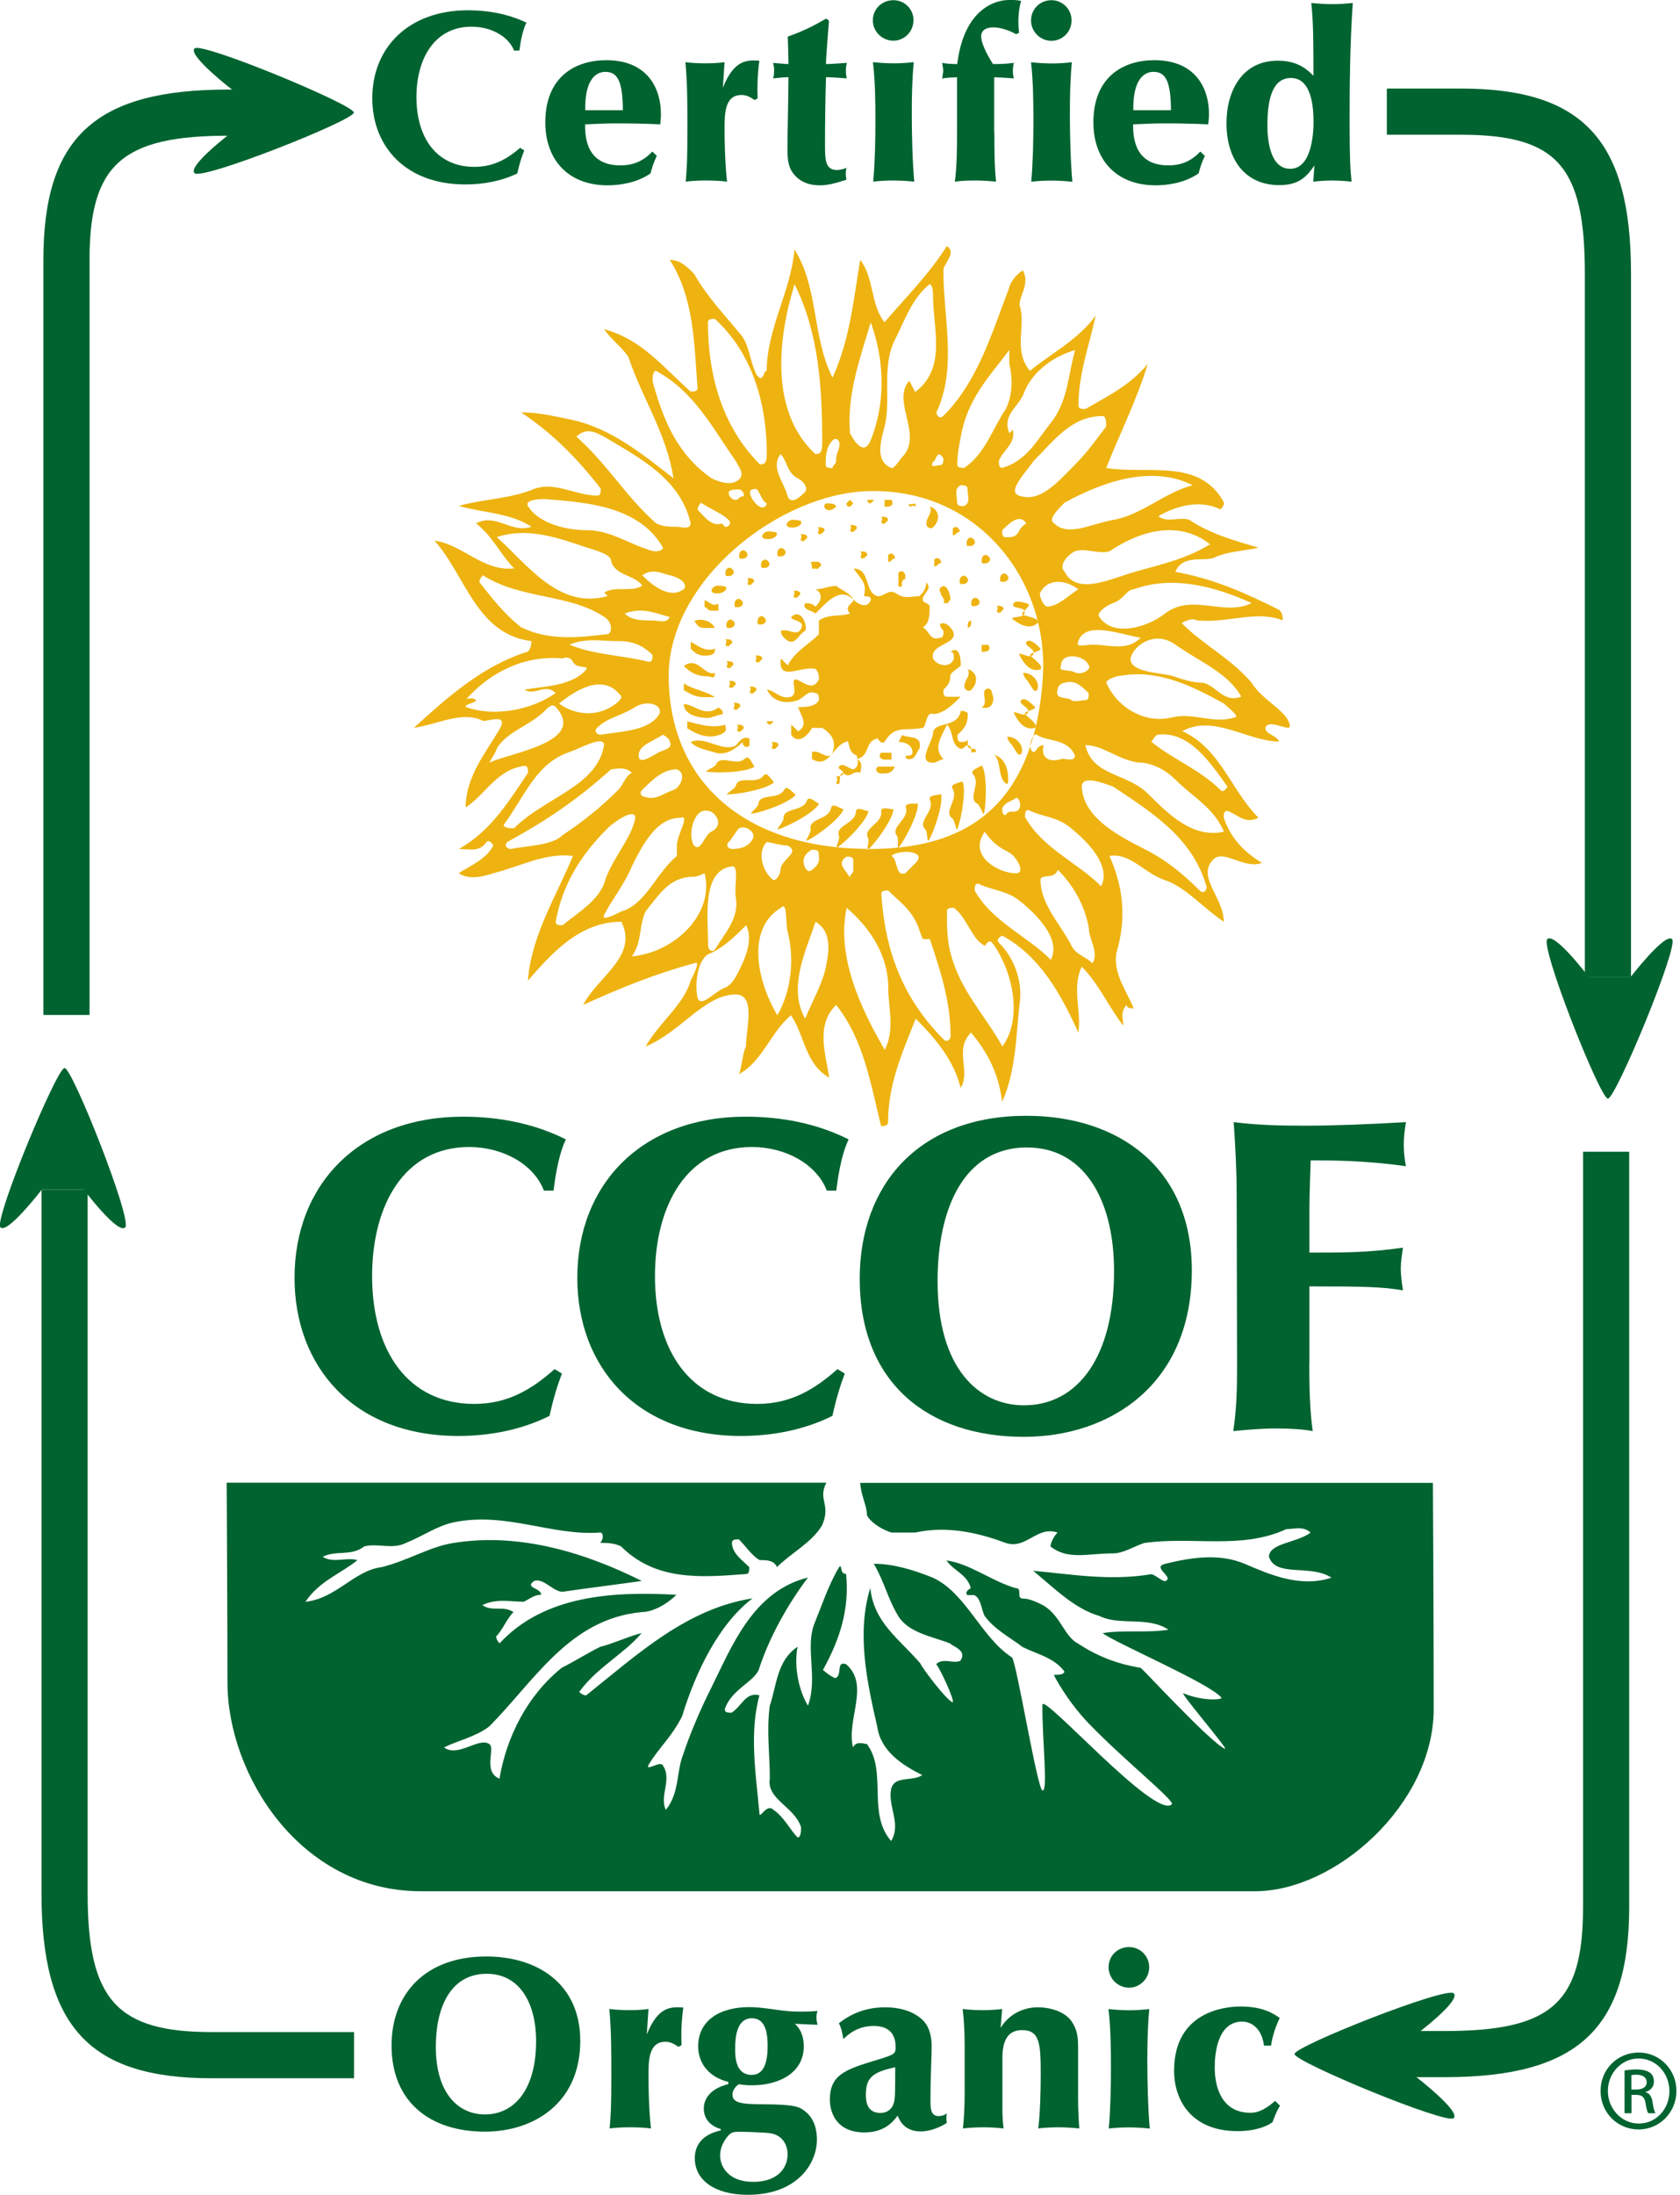 <?xml version="1.0" encoding="UTF-8"?> <svg xmlns="http://www.w3.org/2000/svg" width="85" height="111" viewBox="0 0 85 111" fill="none"><g id="Layer_2" clip-path="url(#clip0_1349_17449)"><path id="Vector" d="M70.168 4.479V6.814H73.907C78.776 6.814 80.186 8.388 80.186 13.827V49.426H82.521V13.827C82.521 7.099 80.106 4.479 73.907 4.479H70.168Z" fill="#006330"></path><path id="Vector_2" d="M81.35 55.56C80.955 55.56 77.911 47.871 78.286 47.496C78.656 47.127 80.39 49.421 80.39 49.421H82.495C82.495 49.421 84.245 47.147 84.6 47.496C84.95 47.846 81.75 55.56 81.355 55.56H81.35Z" fill="#006330"></path><path id="Vector_3" d="M80.095 58.249V96.438C80.095 101.307 78.521 102.717 73.077 102.717H69.947V105.051H73.077C79.805 105.051 82.43 102.637 82.43 96.438V58.249H80.095Z" fill="#006330"></path><path id="Vector_4" d="M65.494 103.881C65.494 103.486 73.183 100.442 73.553 100.812C73.928 101.187 71.623 102.911 71.623 102.911V105.016C71.623 105.016 73.903 106.771 73.553 107.121C73.203 107.471 65.494 104.276 65.494 103.881Z" fill="#006330"></path><path id="Vector_5" d="M2.1 60.149V95.752C2.1 102.481 4.514 105.106 10.713 105.106H17.912V102.771H10.713C5.904 102.771 4.434 101.132 4.434 95.757V60.154H2.1V60.149Z" fill="#006330"></path><path id="Vector_6" d="M3.27 54.015C3.665 54.015 6.71 61.704 6.335 62.074C5.96 62.449 4.23 60.149 4.23 60.149H2.125C2.125 60.149 0.376 62.429 0.021 62.074C-0.329 61.724 2.87 54.015 3.265 54.015H3.27Z" fill="#006330"></path><path id="Vector_7" d="M11.544 4.529C4.815 4.529 2.195 6.944 2.195 13.148V51.331H4.53V13.143C4.53 8.329 6.17 6.864 11.544 6.864H14.673V4.529H11.544Z" fill="#006330"></path><path id="Vector_8" d="M17.902 5.694C17.902 6.089 10.213 9.133 9.843 8.758C9.473 8.388 11.768 6.659 11.768 6.659V4.554C11.768 4.554 9.488 2.799 9.843 2.45C10.193 2.1 17.902 5.299 17.902 5.689V5.694Z" fill="#006330"></path><path id="Vector_9" d="M28.814 21.206C30.884 21.621 32.493 22.961 34.073 24.186C33.723 21.906 32.493 20.157 31.794 18.052C31.444 17.527 30.919 17.172 30.564 16.647C32.493 17.172 33.543 18.572 34.943 19.802C35.118 19.802 35.293 19.802 35.293 19.627C35.118 17.347 35.118 15.072 33.888 13.143C34.413 13.143 34.763 13.493 35.113 13.843C35.813 15.067 36.688 15.947 37.393 16.822C37.917 17.352 37.917 18.227 38.267 18.927C38.617 19.452 38.617 18.752 38.792 18.752C38.792 16.652 40.017 14.723 40.197 12.618C41.422 14.547 41.072 16.997 42.122 19.102C42.997 17.172 43.172 15.247 43.522 13.143C44.221 14.018 44.046 15.422 44.751 16.297C45.801 15.072 47.031 13.843 47.906 12.443C48.431 12.793 47.731 13.318 47.731 13.673C47.731 16.127 48.431 18.577 47.381 20.856C47.381 21.031 47.556 21.206 47.731 21.031C49.485 19.282 50.185 16.827 51.06 14.553C51.06 14.377 51.41 13.853 51.76 13.678C52.11 14.377 51.585 14.902 51.585 15.427C51.935 16.477 51.235 17.707 52.11 18.757C53.165 17.882 54.565 17.177 55.439 15.957C55.089 17.532 54.565 18.932 54.565 20.511C54.565 20.686 54.739 20.686 54.914 20.686C56.144 19.986 57.194 19.462 58.069 18.407C57.544 20.157 56.669 21.911 55.969 23.666C58.069 24.016 60.698 23.141 61.928 25.416C61.928 25.59 61.753 25.765 61.753 25.765C60.703 25.241 59.474 25.59 58.599 26.115C59.124 26.465 59.649 26.115 60.173 26.29C61.223 26.995 62.453 27.345 63.678 27.695C62.978 27.87 62.098 27.87 61.398 28.22C60.873 28.395 59.819 28.045 59.469 28.92C61.398 29.27 62.973 29.97 64.723 30.845C64.898 31.02 64.898 31.195 64.898 31.369C63.493 30.845 62.093 31.544 60.518 31.369C60.343 31.195 59.644 31.544 59.819 31.544C60.868 32.599 62.273 33.299 63.323 34.524C63.848 35.399 65.073 35.924 65.248 36.629C65.422 37.153 64.198 36.279 64.023 36.803C64.023 37.153 64.548 37.153 64.723 37.503C63.148 37.503 61.393 36.104 59.819 36.978C61.748 37.853 62.273 39.958 63.673 41.358C62.973 41.708 62.623 41.183 62.093 41.008C61.918 41.008 61.918 41.183 61.918 41.358C62.268 42.407 62.973 43.112 63.848 43.637C62.973 43.987 61.918 42.937 61.393 43.462C60.518 44.337 61.918 45.392 61.918 46.617C60.868 45.917 59.993 44.862 58.939 44.512C57.889 44.162 57.189 43.112 56.134 43.287C56.834 44.862 57.009 46.442 56.484 48.191C56.309 49.246 57.009 50.121 57.359 50.996C57.184 50.996 57.009 50.996 57.009 50.821C56.659 51.171 56.834 51.521 56.834 51.871C56.134 50.996 55.609 49.771 54.734 48.891C54.209 49.941 54.734 51.171 54.559 52.221C53.685 50.296 52.635 48.366 50.705 47.317C50.705 47.317 50.355 47.492 50.53 47.666C51.405 48.541 51.755 49.771 51.58 50.821C51.405 52.396 51.405 54.15 50.705 55.725C50.53 54.325 50.005 53.27 49.13 52.221C48.256 53.096 49.13 54.15 48.606 55.025C48.256 53.626 47.381 52.571 46.331 51.521C45.631 53.276 44.931 54.85 44.931 56.78C44.931 56.955 44.581 56.955 44.581 56.955C44.056 54.85 43.706 52.576 42.302 50.821C41.252 51.871 41.777 53.276 41.952 54.5C40.727 53.8 40.727 52.396 40.022 51.346C38.972 52.221 38.622 53.626 37.393 54.325C37.568 53.8 37.568 53.276 37.742 52.926C37.742 52.051 38.267 50.296 37.218 50.296C35.643 50.296 34.413 52.221 32.663 52.926C33.363 51.701 34.593 50.821 34.943 49.596C35.118 49.246 35.468 48.541 35.118 48.716C33.188 49.241 31.439 49.941 29.509 50.821C30.209 49.416 32.313 48.366 31.439 46.617C29.334 46.617 27.934 48.191 26.709 49.596C26.884 47.317 28.114 45.392 28.989 43.287C27.589 43.112 26.36 43.812 24.96 44.162C24.435 44.337 23.735 44.512 23.21 44.162C23.735 43.812 24.61 43.462 24.96 42.762C24.96 42.762 24.785 42.413 24.61 42.587C24.26 43.112 23.735 42.937 23.21 42.937C24.785 42.062 25.66 40.658 26.715 39.083C26.715 38.908 26.715 38.733 26.54 38.733C25.14 38.908 24.615 40.133 23.56 40.838C23.56 39.258 24.61 38.033 25.315 36.809C25.665 36.109 24.79 36.459 24.44 36.459C23.39 35.929 22.16 36.633 20.936 36.809C22.685 35.229 24.44 33.654 26.715 32.954C26.89 32.779 26.89 32.424 26.89 32.424C24.085 32.074 23.56 29.095 21.985 27.345C23.385 27.52 24.44 28.92 26.015 28.745C25.315 28.045 24.965 27.165 24.085 26.465C25.135 25.94 25.835 26.99 26.89 26.64C25.84 25.94 24.435 25.94 23.21 25.585C24.435 25.236 25.84 25.236 27.064 24.711C28.119 24.361 29.164 25.066 30.219 25.066C30.394 25.066 30.394 24.891 30.394 24.711C29.169 23.136 27.939 21.906 26.365 20.856C27.239 20.856 27.939 21.031 28.819 21.206H28.814ZM37.223 24.361C37.788 24.076 37.398 23.661 37.223 23.311C35.998 21.561 35.118 19.806 33.193 18.757C33.018 18.757 33.018 19.107 33.018 19.282C33.543 21.206 34.243 22.961 35.998 24.186C36.348 24.361 36.873 24.536 37.223 24.361ZM38.797 22.961C38.797 20.481 38.097 17.882 36.168 16.127C35.993 16.127 35.818 16.127 35.818 16.302C35.818 18.927 36.518 21.556 38.447 23.486C38.622 23.486 38.797 23.486 38.797 22.961ZM41.602 22.436C41.602 19.612 41.427 16.827 40.202 14.377C39.327 17.182 38.972 20.861 41.252 22.961C41.427 22.961 41.602 22.961 41.602 22.436ZM44.056 22.261C44.816 20.356 44.756 18.232 44.056 16.302C43.532 18.057 42.832 19.982 43.007 21.906C43.181 22.256 43.706 23.131 44.056 22.256V22.261ZM45.631 23.136C46.741 22.026 45.106 20.331 45.981 19.282C45.981 19.107 46.331 19.982 46.331 19.806C47.906 18.582 47.206 16.652 47.206 14.902C47.206 14.902 47.206 14.377 47.031 14.377C46.156 15.077 45.806 16.132 45.281 17.182C44.581 18.587 45.106 20.162 44.756 21.566C44.581 22.266 44.231 23.316 45.106 23.671C45.281 23.671 45.456 23.321 45.631 23.146V23.136ZM48.611 22.086C48.511 22.631 48.436 22.961 48.436 23.486C48.436 23.661 48.611 23.661 48.785 23.661C49.835 22.961 50.19 21.731 50.89 20.681C51.24 19.982 51.24 19.107 51.065 18.402C51.065 18.227 51.065 17.527 51.065 17.702C50.015 19.102 48.961 20.151 48.611 22.081V22.086ZM53.165 21.386C54.045 20.282 54.04 18.932 54.395 17.707C53.165 18.057 52.115 18.932 51.765 19.982C51.415 20.681 50.715 21.031 51.065 21.911L51.24 21.736C51.415 22.436 50.715 22.786 50.54 23.311C50.54 23.486 50.54 23.661 50.715 23.661C51.94 23.311 52.47 22.256 53.17 21.381L53.165 21.386ZM54.395 23.491C55.014 22.871 55.444 22.266 55.969 21.566C55.969 21.391 55.969 21.041 55.794 21.041C54.215 21.041 53.34 22.266 52.29 23.321C51.94 23.846 50.885 24.896 51.59 25.076C52.64 25.425 53.515 24.376 54.395 23.496V23.491ZM56.319 26.295C57.744 26.055 58.949 24.891 60.348 24.541C58.249 23.491 55.794 24.366 53.865 25.421C53.515 25.77 52.99 26.295 53.34 26.47C54.04 27.17 55.264 26.47 56.319 26.295ZM56.844 29.1C58.264 28.625 59.824 28.4 61.223 27.525C59.649 26.295 57.719 26.82 56.144 27.875C55.619 28.05 54.914 27.7 54.395 27.875C54.045 28.05 53.52 28.58 53.87 28.925C54.395 29.975 55.799 29.45 56.849 29.1H56.844ZM56.319 30.5C55.949 30.625 55.444 31.024 55.619 31.2C56.319 32.249 58.069 31.724 58.949 31.024C60.348 29.975 61.928 31.2 63.328 30.5C61.398 29.625 59.299 29.1 57.369 29.8C57.019 29.8 56.844 30.325 56.319 30.5ZM59.474 32.604C58.444 31.869 57.369 32.604 57.194 33.304C57.194 34.004 58.594 34.004 59.299 34.179C59.824 34.359 60.348 34.529 60.873 34.529C61.573 34.704 61.923 35.579 62.803 35.229C62.103 34.004 60.703 33.479 59.474 32.604ZM59.299 36.284C60.373 36.014 61.403 36.633 62.453 36.284C62.803 36.284 62.103 35.759 61.928 35.584C60.348 34.709 58.599 33.829 56.674 34.179C56.499 34.179 55.974 34.359 55.974 34.529C56.499 35.754 57.904 36.633 59.304 36.279L59.299 36.284ZM58.599 37.158C58.424 37.178 58.424 37.333 58.249 37.508C59.299 38.383 60.703 38.908 61.753 39.958C61.928 40.133 62.103 39.783 62.103 39.783C61.228 38.558 60.173 36.978 58.599 37.153V37.158ZM58.074 40.133C59.129 41.188 60.353 42.413 61.928 42.062C61.403 40.838 60.348 40.308 59.474 39.433C58.949 38.908 58.249 38.558 57.544 38.558C56.494 38.383 55.794 37.683 54.914 37.683C55.264 39.263 57.019 39.083 58.069 40.133H58.074ZM57.899 42.937C58.949 43.462 59.824 44.162 60.703 45.042C60.878 45.217 61.053 45.042 61.053 44.862C60.353 42.413 58.424 41.183 56.324 39.783C55.799 39.608 54.569 39.083 54.749 39.958C54.924 41.358 56.499 42.237 57.904 42.937H57.899ZM54.22 47.842C54.44 48.286 54.919 48.366 55.269 48.716C55.619 48.191 55.094 47.492 55.094 46.967C54.919 45.917 54.395 44.862 53.52 43.987C53.345 44.512 52.645 44.162 52.645 44.512C52.645 45.742 53.695 46.792 54.22 47.842ZM51.595 45.562C50.91 45.017 50.195 45.037 49.49 44.687C49.315 44.687 49.315 44.862 49.315 45.037C50.19 46.612 51.94 47.312 53.17 48.541C53.695 47.492 52.47 46.262 51.595 45.562ZM54.14 41.843C53.455 41.293 52.74 41.318 52.035 40.968C51.86 40.968 51.86 41.143 51.86 41.318C52.735 42.897 54.484 43.597 55.714 44.822C56.239 43.772 55.014 42.542 54.135 41.843H54.14ZM48.091 48.186C48.566 50.086 49.84 51.341 50.715 52.921C51.765 51.516 51.24 49.066 50.19 47.661C50.015 47.487 49.835 47.837 49.835 47.837C49.136 47.487 48.961 46.437 48.261 45.912C48.086 45.912 47.911 45.912 47.911 46.087C47.911 46.787 47.911 47.487 48.086 48.186H48.091ZM46.341 46.612C45.991 45.912 45.466 45.562 44.941 45.037C44.766 45.037 44.591 45.037 44.591 45.212C44.766 48.011 45.641 50.466 47.746 52.571C47.921 52.746 48.096 52.571 48.096 52.396C48.096 50.646 47.571 49.066 47.046 47.492H46.696C46.521 47.142 46.521 46.967 46.346 46.617L46.341 46.612ZM44.941 49.941C44.941 48.366 44.066 46.962 42.837 45.912C42.312 48.366 43.536 50.991 44.766 53.096C45.291 52.046 44.941 50.991 44.941 49.941ZM41.787 48.891C41.922 48.206 42.137 47.142 41.262 46.617C40.737 48.191 39.862 49.946 40.737 51.521C41.087 50.646 41.612 49.771 41.787 48.891ZM39.857 47.142C39.722 46.602 39.857 45.562 39.507 45.912C37.758 46.962 38.282 49.591 39.332 51.346C40.032 50.121 40.207 48.541 39.857 47.142ZM37.403 49.066C37.752 48.366 38.102 47.492 37.752 46.792C37.228 47.317 36.703 47.842 35.998 48.191C35.298 48.366 35.123 49.771 35.298 50.471C35.473 50.996 36.173 50.121 36.698 49.946C37.048 49.771 37.223 49.421 37.398 49.071L37.403 49.066ZM37.228 45.387C37.138 44.842 37.403 43.812 37.053 43.812C35.473 43.987 35.828 46.442 35.828 47.842C35.828 48.017 36.003 48.191 36.178 48.017C36.703 47.142 37.403 46.442 37.228 45.392V45.387ZM35.123 44.337C33.883 44.337 33.373 45.212 32.668 46.087C32.319 46.787 32.493 47.661 31.969 48.366C34.073 48.191 36.173 46.262 35.648 44.162C35.648 44.162 35.298 44.337 35.123 44.337ZM34.248 42.762C34.248 42.208 34.948 41.183 34.423 41.358C33.198 41.358 32.498 42.762 31.969 43.812C31.619 44.687 30.919 45.562 30.569 46.267C30.394 46.617 31.094 46.267 31.444 46.092C32.668 45.742 33.193 44.167 34.248 43.287V42.762ZM30.744 41.888C29.404 43.227 28.464 44.692 28.114 46.617C28.114 46.792 28.289 46.792 28.464 46.792C29.339 46.092 30.214 45.567 30.564 44.692C30.914 43.462 31.964 42.413 32.144 41.363C32.144 40.838 31.089 41.538 30.744 41.888ZM31.269 39.958C31.549 39.683 31.619 39.258 31.969 39.083C31.619 38.733 31.094 38.908 30.919 38.908C29.164 40.483 27.589 41.533 25.66 42.587C25.485 42.762 25.66 42.937 25.835 42.937C26.709 42.762 27.939 42.762 28.464 42.237C29.514 41.538 30.389 40.838 31.269 39.958ZM28.814 38.033C27.104 38.603 26.535 40.308 25.485 41.713C25.485 41.888 25.835 41.888 26.01 41.888C27.584 40.308 30.214 39.783 30.564 37.683C30.564 37.158 29.339 37.858 28.814 38.033ZM27.589 35.929C26.794 36.718 25.665 36.978 25.135 37.853C25.135 38.028 24.61 38.728 24.785 38.553C26.01 38.028 29.689 37.503 28.114 35.749C27.939 35.574 27.764 35.749 27.584 35.924L27.589 35.929ZM28.989 33.474C28.814 33.124 28.464 33.299 28.464 33.299C26.535 33.124 24.785 33.999 23.555 35.399C23.38 35.399 23.905 35.224 24.08 35.399C24.08 35.574 23.555 35.574 23.555 35.749C24.955 36.274 26.884 35.924 28.114 35.049C27.584 34.524 27.059 35.224 26.535 34.874C27.584 34.699 28.989 34.699 29.689 33.824C29.689 33.649 29.164 33.824 28.989 33.474ZM30.564 31.195C28.804 30.02 26.36 30.32 24.43 29.095C24.43 29.095 24.255 29.27 24.255 29.445C24.955 30.32 25.48 31.02 26.36 31.719C27.759 32.419 29.339 32.244 30.739 32.069C30.914 32.069 31.089 31.544 30.564 31.189V31.195ZM29.689 27.69C28.269 27.215 26.709 26.64 25.135 27.165C26.709 28.57 28.289 30.845 30.744 30.145L30.569 29.97C31.094 29.62 31.969 29.97 32.498 29.62C32.148 29.095 31.099 29.095 30.924 28.39C30.924 28.04 30.224 27.865 29.699 27.69H29.689ZM33.018 27.865C33.188 27.915 33.543 27.865 33.543 27.69C32.319 25.585 29.689 25.41 27.584 25.241C27.409 25.241 26.535 25.241 26.709 25.59C27.234 26.465 28.639 26.815 29.689 26.815C30.914 26.815 31.794 27.52 33.018 27.865ZM34.243 26.64C34.418 26.64 34.943 26.815 34.943 26.465C34.418 24.186 32.313 23.136 30.564 22.086C30.214 21.911 29.689 21.561 29.164 22.086C30.744 23.486 31.619 25.066 33.193 26.465C33.543 26.64 33.893 26.64 34.248 26.64H34.243ZM33.893 29.095C33.358 28.96 33.018 28.745 32.493 29.095C33.018 29.62 33.893 30.32 34.598 29.795C34.773 29.62 34.598 29.27 33.898 29.095H33.893ZM31.264 32.424C30.369 32.424 29.689 32.249 28.809 32.599C30.034 33.124 31.439 33.124 32.838 33.474C33.013 33.474 33.013 33.299 33.013 33.124C32.489 32.599 31.959 32.419 31.259 32.419L31.264 32.424ZM30.914 35.754C31.124 35.629 31.439 35.404 31.439 35.229C30.564 34.004 29.159 34.879 28.284 35.579C28.984 36.104 30.034 36.279 30.914 35.754ZM32.139 35.754C31.484 36.189 30.739 36.279 30.209 36.809C30.034 36.983 30.209 37.158 30.384 37.158C31.434 36.983 32.838 36.983 33.363 36.109C33.538 35.584 32.663 35.409 32.139 35.759V35.754ZM33.363 38.033C33.583 37.923 34.063 37.858 33.888 37.508C33.888 37.333 33.538 37.158 33.538 37.158C33.013 37.508 32.313 37.683 32.313 38.208C32.313 38.733 33.013 38.208 33.363 38.033ZM34.063 39.958C34.433 39.833 34.763 39.083 34.238 38.908C33.538 38.908 33.013 39.433 32.483 39.958C32.309 40.133 32.483 40.308 32.658 40.308C33.183 40.483 33.533 40.133 34.063 39.958ZM35.988 42.062C36.688 41.713 36.163 41.008 35.813 41.008C35.113 40.833 34.763 42.233 35.113 42.762C35.463 43.112 35.638 42.237 35.988 42.062ZM38.093 42.413C38.247 42.097 37.742 41.713 37.393 41.888C37.218 42.062 37.043 42.413 36.868 42.587C36.693 42.762 36.868 42.937 37.043 42.937C37.568 42.937 37.917 42.762 38.093 42.413ZM39.492 43.987C39.492 43.462 40.542 43.112 39.842 42.762C39.492 42.762 38.967 42.587 38.792 42.587C38.267 43.112 38.617 44.167 39.142 44.512C39.317 44.512 39.492 44.162 39.492 43.987ZM51.055 43.112C50.49 42.827 50.18 42.587 49.825 42.062C48.95 43.287 50.525 44.167 51.405 44.167C51.93 44.167 51.405 43.292 51.055 43.117V43.112ZM40.367 24.191C39.802 23.906 39.842 23.316 39.492 22.966C38.967 23.666 39.667 24.366 39.842 25.071C40.017 25.596 40.542 25.071 40.717 24.896C40.892 24.721 40.717 24.371 40.367 24.196V24.191ZM48.95 24.716C48.95 24.541 48.776 24.541 48.601 24.541C48.251 24.716 48.426 25.071 48.426 25.421C48.426 25.596 48.601 25.596 48.776 25.596C49.126 25.421 48.95 25.071 48.95 24.721V24.716ZM51.58 26.82C51.69 26.6 51.93 26.47 51.93 26.47C51.58 25.945 51.055 26.47 50.705 26.82C50.705 27 50.705 27.17 50.88 27.17C51.23 27.17 51.405 27.17 51.58 26.82ZM52.63 29.975C52.55 30.13 52.805 30.675 52.98 30.675C53.505 30.675 54.03 30.15 54.554 29.8C53.855 29.275 52.98 29.275 52.63 29.975ZM55.259 32.604C56.154 32.604 57.014 32.954 57.714 32.254C56.664 32.079 54.909 31.38 54.559 32.429C54.385 32.779 54.909 32.604 55.259 32.604ZM54.385 34.004C54.734 34.179 55.259 33.829 55.084 33.654C54.909 33.129 53.685 32.954 53.685 33.654C53.51 34.004 54.035 33.829 54.385 34.004ZM54.209 35.409C54.334 35.529 54.734 35.409 54.909 35.409C55.084 35.409 55.084 35.234 55.084 35.059C54.734 34.709 54.385 34.359 53.86 34.534C53.685 34.534 53.51 34.709 53.51 34.884C53.335 35.409 54.035 35.234 54.209 35.409ZM53.685 38.388C53.85 38.333 54.385 38.563 54.385 38.213C54.035 37.338 52.98 37.513 52.455 37.163C52.28 36.988 51.93 37.863 52.28 38.038C52.455 38.038 52.455 37.688 52.805 37.688C52.63 38.388 53.155 38.563 53.68 38.388H53.685ZM46.326 43.642C46.956 43.012 45.451 42.942 45.101 43.292C45.451 43.467 45.276 44.342 45.801 44.167C45.976 43.992 46.151 43.817 46.326 43.642ZM33.013 31.38C33.363 31.38 33.713 31.554 33.888 31.204C33.188 31.029 32.489 30.68 31.609 31.029C31.959 31.38 32.483 31.38 33.013 31.38ZM36.518 26.475L36.693 26.65C36.868 26.65 37.043 26.475 36.868 26.3C36.518 25.95 35.993 25.776 35.468 25.425C35.468 25.425 35.293 25.601 35.293 25.776C35.643 26.125 35.993 26.65 36.518 26.475ZM42.302 23.321C42.302 22.826 42.477 22.796 42.477 22.446C42.477 22.271 42.302 22.096 42.127 22.271C41.777 22.621 41.777 23.146 41.777 23.496C41.777 23.671 41.952 23.671 42.127 23.671C42.127 23.496 42.302 23.496 42.302 23.321ZM43.996 42.937C48.561 42.937 52.29 41.078 52.76 34.299C53.095 29.475 49.605 24.721 43.996 24.836C39.437 24.931 33.833 29.345 33.833 34.179C33.833 39.473 37.633 42.932 43.996 42.932V42.937ZM48.611 33.659C48.611 33.484 48.611 32.609 48.086 32.959C48.261 32.959 48.261 33.134 48.261 33.309C48.086 33.834 47.386 33.659 47.211 33.309C47.036 32.609 48.261 32.609 48.261 32.079C48.261 31.904 47.911 31.38 47.561 31.554C47.561 31.671 47.619 31.788 47.736 31.904C47.736 32.079 47.736 32.254 47.561 32.254C47.036 32.429 47.036 31.904 46.686 31.729C47.036 31.554 47.036 31.029 47.036 30.68C47.036 30.505 46.686 30.505 46.686 30.33C46.686 29.98 47.211 29.805 46.861 29.455C46.861 29.805 46.686 29.98 46.511 30.155C45.986 30.155 45.811 30.33 45.286 29.98C44.936 29.805 44.761 30.155 44.411 30.155C43.711 29.98 44.061 28.755 43.187 28.755C43.536 29.28 43.886 29.455 43.711 30.155C43.886 30.155 44.061 30.155 44.061 30.33C43.886 30.855 43.361 30.505 43.187 30.33C43.012 29.98 42.487 29.805 42.312 29.63C41.962 29.63 41.612 29.805 41.262 29.805C41.612 29.98 41.612 30.33 41.262 30.68C41.087 30.505 40.912 30.505 40.737 30.505C40.562 30.855 41.087 30.855 41.262 31.029C41.787 30.505 42.492 29.63 43.187 30.33C43.187 30.505 42.662 30.68 43.012 31.029C42.487 31.204 41.962 31.029 41.432 31.38V32.079C40.907 32.604 40.207 32.954 39.857 33.654C39.74 33.537 39.624 33.421 39.507 33.304C39.332 34.529 40.557 33.654 41.257 33.829C41.432 34.004 41.432 34.179 41.432 34.359C41.082 35.059 40.557 34.359 40.207 34.359C40.032 34.534 40.382 35.059 40.032 35.234C39.507 35.409 39.157 34.884 38.807 34.884C39.157 35.584 39.857 35.584 40.382 35.409C40.732 35.234 40.907 34.884 41.257 35.059C41.432 35.059 41.432 35.234 41.432 35.409C41.257 35.759 40.732 35.759 40.382 35.759C40.557 36.284 40.907 36.639 40.382 36.988C40.382 36.988 40.207 36.813 40.032 36.639V37.163C40.382 37.688 40.907 37.163 41.082 36.813H41.607C42.132 37.163 42.307 37.513 42.132 38.038C41.957 38.563 41.432 37.863 41.082 38.038V38.388C41.957 38.913 42.132 37.688 42.832 37.513C43.007 37.338 42.832 38.038 43.356 38.213C43.356 38.388 43.532 38.738 43.181 38.913C43.007 38.913 42.657 38.563 42.482 38.738C42.307 38.913 42.657 38.913 42.657 39.088C42.657 39.263 42.482 39.263 42.307 39.263C42.482 39.438 42.132 39.788 42.482 39.613C42.482 39.438 42.482 39.088 42.657 39.088C43.007 39.438 43.181 38.913 43.532 39.088C43.532 38.913 43.706 38.563 43.356 38.388C44.056 38.213 43.706 37.513 44.406 37.338C44.406 37.338 44.581 37.688 44.756 37.513C45.281 36.639 45.806 36.988 46.681 36.813C46.856 36.813 46.856 35.939 47.206 36.114C47.731 36.114 48.256 35.589 48.606 35.239H47.906C47.731 35.239 47.731 35.064 47.731 34.889C47.906 34.714 48.081 34.539 48.081 34.189C48.081 34.014 48.431 33.839 48.606 33.664L48.611 33.659ZM46.161 32.084C46.241 31.929 46.161 31.909 46.161 31.734C45.986 31.559 45.636 31.384 45.461 31.384C45.111 31.559 44.936 32.084 45.286 32.259C45.636 32.259 45.986 32.434 46.161 32.084ZM44.231 31.384C44.406 31.209 44.581 31.209 44.581 31.035C44.406 30.685 44.056 30.86 43.881 30.86C43.532 31.035 43.706 31.384 43.706 31.559C43.881 32.084 44.056 31.559 44.231 31.384ZM44.581 36.468C45.026 36.913 44.931 36.119 45.281 36.119C45.106 35.944 44.931 35.769 44.581 35.769C44.406 35.769 44.231 35.944 44.231 36.119C44.231 36.294 44.406 36.294 44.581 36.468ZM43.706 36.993C43.831 37.368 44.231 37.168 44.406 37.168C44.931 36.819 44.231 36.644 44.056 36.468C43.881 36.468 43.532 36.468 43.706 36.993ZM42.307 33.839C42.307 33.489 42.132 33.489 41.957 33.314C41.607 33.489 41.782 33.839 41.782 34.014C41.782 34.189 41.957 34.189 42.132 34.189C42.132 34.014 42.307 34.014 42.307 33.839ZM41.782 32.964C42.057 32.684 41.607 32.614 41.432 32.434C41.082 32.609 40.907 33.139 41.257 33.314C41.607 33.489 41.607 33.139 41.782 32.964ZM42.657 36.468C42.657 36.644 43.007 36.644 43.181 36.644C43.356 36.644 43.356 36.468 43.356 36.294C43.181 36.119 43.007 36.119 42.832 36.119C42.832 36.119 42.657 36.294 42.657 36.468ZM46.861 34.014C46.956 33.869 46.861 33.664 46.686 33.664C46.336 33.489 46.161 33.839 45.986 34.014C46.336 34.189 46.511 34.539 46.861 34.014ZM46.686 35.064C46.686 34.889 46.336 34.889 46.161 34.889C45.986 34.889 45.986 35.064 45.986 35.239C46.161 35.414 46.161 35.589 46.336 35.589C46.511 35.589 46.686 35.239 46.686 35.064ZM45.111 35.064C44.936 35.064 44.761 35.064 44.761 35.239C44.761 35.414 44.761 35.589 44.936 35.589H45.286C45.461 35.589 45.461 35.414 45.461 35.239C45.286 35.239 45.286 35.064 45.111 35.064ZM43.361 32.259C43.486 32.134 43.361 31.909 43.361 31.734C43.361 31.559 43.187 31.559 43.012 31.559C42.837 31.734 42.662 32.084 42.662 32.259C42.837 32.609 43.187 32.434 43.361 32.259ZM44.936 32.434C45.091 32.354 44.936 32.084 44.936 31.909C44.936 31.734 44.761 31.734 44.586 31.734C44.47 31.851 44.353 31.968 44.236 32.084C44.411 32.259 44.586 32.609 44.936 32.434ZM45.286 31.209C45.656 31.084 45.461 30.51 45.111 30.335C44.936 30.335 44.761 30.335 44.761 30.51C44.586 30.86 44.761 31.384 45.286 31.209ZM46.686 31.209C47.011 30.994 46.336 30.51 46.161 30.335C45.986 30.335 45.811 30.335 45.811 30.51C45.986 30.86 46.161 31.559 46.686 31.209ZM46.861 32.964C47.251 32.964 47.036 32.259 46.686 32.089C46.511 32.264 46.161 32.264 46.336 32.614C46.511 32.789 46.686 32.964 46.861 32.964ZM42.307 31.909C42.482 31.909 42.482 31.734 42.482 31.559C42.307 31.384 42.132 31.384 41.957 31.384C41.782 31.384 41.782 31.559 41.782 31.734C41.957 31.909 42.132 31.909 42.307 31.909ZM43.181 34.539C43.356 34.539 43.356 34.364 43.356 34.189C43.007 33.664 43.007 34.369 42.832 34.369C42.657 34.719 43.007 34.544 43.181 34.544V34.539ZM45.811 33.664C45.986 33.664 46.161 33.489 46.161 33.314C46.161 33.139 45.986 33.139 45.811 33.139C45.694 33.256 45.578 33.372 45.461 33.489C45.636 33.489 45.636 33.664 45.811 33.664ZM44.236 32.789C44.866 32.789 43.886 32.439 43.886 32.089C43.711 32.089 43.711 32.264 43.711 32.439C43.886 32.614 44.061 32.789 44.236 32.789ZM41.257 36.294C41.257 36.474 41.432 36.474 41.607 36.474C41.782 36.474 41.782 36.294 41.782 36.124C41.607 35.949 41.607 35.774 41.432 35.774C41.257 35.774 41.257 36.124 41.257 36.299V36.294ZM46.511 36.119C46.511 35.724 45.811 35.594 45.636 36.119C45.636 36.294 45.636 36.468 45.811 36.468C46.161 36.468 46.511 36.468 46.511 36.119ZM43.886 35.944C44.516 35.944 43.711 35.594 43.711 35.419C43.536 35.594 43.361 35.594 43.361 35.769C43.361 35.944 43.711 35.944 43.886 35.944ZM47.741 34.369C47.916 34.189 47.566 34.014 47.391 33.839C47.216 33.839 47.216 34.014 47.216 34.189C47.391 34.369 47.566 34.539 47.741 34.369ZM42.837 32.969C42.72 32.852 42.603 32.736 42.487 32.619C42.312 32.619 42.137 32.619 42.137 32.794C42.137 32.969 42.312 33.144 42.487 33.144C42.662 33.144 42.662 32.969 42.837 32.969ZM46.516 37.873C46.691 37.173 45.991 37.348 45.641 37.173L45.466 37.523C45.816 37.523 46.166 37.698 46.166 38.048C46.166 38.223 45.991 38.223 45.816 38.223C45.816 38.34 45.874 38.398 45.991 38.398C46.341 38.398 46.341 38.048 46.516 37.873ZM47.741 38.398C47.216 37.873 47.566 37.348 47.916 36.648C48.266 36.998 48.091 37.698 48.616 37.873C48.791 37.873 48.791 37.698 48.965 37.698C49.141 37.698 49.141 37.873 49.141 38.048C49.315 38.048 49.49 38.048 49.315 37.873C49.141 37.873 48.965 37.873 48.965 37.698V37.348C48.965 37.523 48.791 37.523 48.616 37.523C48.441 37.523 48.441 37.348 48.441 37.173C48.791 36.824 48.965 36.648 48.965 36.124C48.965 35.949 48.616 35.949 48.616 35.949C48.441 36.824 47.391 36.478 47.216 36.998C47.216 37.523 46.341 38.573 47.216 38.573C47.391 38.573 47.566 38.398 47.741 38.398ZM50.195 35.069C50.195 34.894 50.02 34.719 49.84 34.894C49.665 35.069 50.02 35.594 49.665 35.769C50.19 35.944 50.365 35.419 50.19 35.069H50.195ZM48.965 33.839C49.141 34.189 48.791 34.369 48.791 34.714C48.791 34.889 49.016 35.014 49.141 34.889C49.49 34.539 49.49 34.014 48.965 33.839ZM47.041 25.61C47.216 25.96 46.866 26.135 46.866 26.49C46.866 26.665 47.091 26.79 47.216 26.665C47.566 26.315 47.566 25.785 47.041 25.616V25.61ZM50.015 32.614H49.665V32.964C49.84 32.964 50.19 32.964 50.015 32.614ZM41.427 28.41H41.077V28.76C41.252 28.76 41.602 28.76 41.427 28.41ZM48.961 31.739C48.961 31.564 48.961 31.39 49.136 31.39C49.136 31.564 49.136 31.739 48.961 31.739ZM39.152 36.474H38.802C38.802 36.59 38.861 36.648 38.977 36.648L39.152 36.474ZM40.727 31.914C40.902 31.739 40.552 30.69 40.027 31.215C40.027 31.39 40.727 31.39 40.552 31.739C40.377 32.264 39.852 31.739 39.502 31.914C39.502 31.914 39.502 32.089 39.677 32.264C40.202 32.789 40.377 32.089 40.727 31.914ZM41.427 28.41C41.252 28.585 40.902 28.235 41.077 28.585C41.077 28.585 41.427 28.76 41.427 28.41ZM45.456 29.64C45.806 29.815 45.456 29.29 45.806 29.29C45.806 29.29 45.806 28.94 45.631 28.94C45.456 28.94 45.456 28.94 45.456 29.115V29.64ZM48.086 30.34C48.086 29.99 47.911 29.64 47.736 29.64C47.211 29.815 47.911 30.165 47.736 30.515C47.911 30.515 48.086 30.34 48.086 30.34ZM43.881 28.065C43.881 27.89 43.706 27.89 43.532 27.89C43.706 28.065 43.356 28.24 43.706 28.24L43.881 28.065ZM38.157 29.41C38.157 29.235 37.983 29.235 37.807 29.235C37.983 29.41 37.633 29.585 37.983 29.585L38.157 29.41ZM40.492 30.05C40.492 29.875 40.317 29.875 40.142 29.875C40.317 30.05 39.967 30.23 40.317 30.23L40.492 30.055V30.05ZM44.931 26.31C44.931 26.135 44.756 26.135 44.581 26.135C44.756 26.31 44.406 26.485 44.756 26.485L44.931 26.31ZM37.048 32.504C37.048 32.329 36.873 32.329 36.698 32.329C36.873 32.504 36.523 32.679 36.873 32.679L37.048 32.504ZM37.108 33.614C37.108 33.439 36.933 33.439 36.758 33.439C36.933 33.614 36.583 33.789 36.933 33.789L37.108 33.614ZM38.567 33.324C38.567 33.149 38.392 33.149 38.217 33.149C38.392 33.324 38.042 33.499 38.392 33.499L38.567 33.324ZM37.228 34.609C37.228 34.434 37.053 34.434 36.878 34.434C37.053 34.609 36.703 34.784 37.053 34.784L37.228 34.609ZM38.277 34.899C38.277 34.724 38.102 34.724 37.928 34.724C38.102 34.899 37.752 35.074 38.102 35.074L38.277 34.899ZM37.458 35.719C37.458 35.544 37.283 35.544 37.108 35.544C37.283 35.719 36.933 35.894 37.283 35.894L37.458 35.719ZM37.633 36.828C37.633 36.654 37.458 36.654 37.283 36.654C37.458 36.828 37.108 37.003 37.458 37.003L37.633 36.828ZM39.387 37.703C39.387 37.528 39.212 37.528 39.037 37.528C39.212 37.703 38.862 37.878 39.212 37.878L39.387 37.703ZM43.356 26.725C43.356 26.55 43.181 26.55 43.007 26.55C43.181 26.725 42.832 26.9 43.181 26.9L43.356 26.725ZM41.722 26.84C41.722 26.665 41.547 26.665 41.372 26.665C41.547 26.84 41.197 27.015 41.547 27.015L41.722 26.835V26.84ZM40.847 27.19C40.847 27.015 40.672 27.015 40.497 27.015C40.672 27.19 40.322 27.365 40.672 27.365L40.847 27.19ZM41.547 28.595C41.547 28.42 41.372 28.42 41.197 28.42C41.372 28.595 41.022 28.77 41.372 28.77L41.547 28.595ZM50.775 30.815C50.775 30.64 50.6 30.64 50.425 30.64C50.6 30.815 50.25 30.989 50.6 30.989L50.775 30.815ZM45.286 28.245C45.286 28.07 45.111 27.895 44.936 28.07V28.42C45.111 28.42 45.111 28.245 45.286 28.245ZM47.621 28.48C47.621 28.3 47.446 28.125 47.271 28.3V28.65C47.446 28.65 47.446 28.475 47.621 28.475V28.48ZM48.556 26.9C48.556 26.725 48.381 26.55 48.206 26.725V27.075C48.381 27.075 48.381 26.9 48.556 26.9ZM52.645 33.849C52.82 33.674 52.295 33.324 52.12 33.149C52.12 32.974 52.645 32.974 52.645 32.799C52.47 32.624 52.12 32.274 51.945 32.449C51.77 32.624 52.295 32.799 52.295 32.979C52.295 33.504 51.435 32.839 51.595 33.154C51.77 33.504 52.12 34.029 52.645 33.854V33.849ZM52.37 36.809C52.545 36.633 52.02 36.284 51.845 36.109C51.845 35.934 52.37 35.934 52.37 35.759C52.195 35.584 51.845 35.234 51.67 35.409C51.495 35.584 52.02 35.759 52.02 35.934C52.02 36.459 51.16 35.794 51.32 36.109C51.495 36.459 51.845 36.983 52.37 36.809ZM52.51 31.494C52.59 31.259 51.965 31.174 51.73 31.095C51.655 30.939 52.125 30.705 52.05 30.55C51.815 30.47 51.345 30.31 51.265 30.55C51.185 30.78 51.735 30.71 51.81 30.865C52.04 31.334 50.98 31.119 51.26 31.334C51.57 31.569 52.115 31.889 52.51 31.499V31.494ZM52.47 34.904C52.645 34.554 52.295 34.029 51.77 34.029C51.77 34.029 51.77 34.204 51.945 34.384C52.12 34.559 52.295 35.084 52.47 34.909V34.904ZM51.665 38.133C51.84 37.783 51.49 37.258 50.965 37.258C50.965 37.258 50.965 37.433 51.14 37.608C51.315 37.783 51.49 38.308 51.665 38.133ZM50.31 38.173C50.66 38.523 50.485 39.223 50.835 39.573C51.01 39.748 51.01 39.573 51.01 39.398C51.01 38.873 50.835 38.348 50.31 38.173ZM35.763 39.023C36.308 39.113 37.767 39.058 38.172 38.773C38.028 38.573 37.913 38.198 37.712 38.343C37.283 38.803 36.503 38.143 36.243 38.633C36.213 38.803 35.588 38.998 35.763 39.023ZM36.818 40.173C37.373 40.178 38.807 39.903 39.162 39.563C38.987 39.383 38.817 39.033 38.642 39.208C38.287 39.728 37.418 39.188 37.233 39.713C37.233 39.888 36.643 40.173 36.818 40.178V40.173ZM38.032 41.153C38.582 41.078 39.957 40.588 40.257 40.193C40.057 40.043 39.837 39.723 39.687 39.918C39.412 40.488 38.472 40.088 38.372 40.633C38.397 40.808 37.858 41.178 38.032 41.153ZM39.382 41.938C39.912 41.778 41.202 41.093 41.437 40.653C41.217 40.533 40.952 40.253 40.832 40.468C40.647 41.073 39.657 40.818 39.637 41.373C39.687 41.543 39.212 41.987 39.377 41.938H39.382ZM40.837 42.513C41.337 42.278 42.507 41.403 42.677 40.933C42.442 40.848 42.137 40.608 42.052 40.843C41.957 41.468 40.942 41.363 41.007 41.918C41.082 42.078 40.677 42.587 40.837 42.513ZM42.362 42.862C42.822 42.552 43.846 41.513 43.941 41.028C43.696 40.983 43.356 40.788 43.306 41.028C43.306 41.658 42.287 41.713 42.437 42.248C42.537 42.392 42.212 42.962 42.357 42.862H42.362ZM43.916 42.977C44.326 42.602 45.181 41.418 45.206 40.928C44.956 40.918 44.591 40.778 44.581 41.023C44.681 41.648 43.676 41.853 43.906 42.358C44.026 42.487 43.791 43.097 43.921 42.977H43.916ZM45.471 42.857C45.816 42.428 46.486 41.128 46.436 40.638C46.191 40.663 45.806 40.583 45.831 40.828C46.021 41.428 45.066 41.783 45.361 42.248C45.501 42.358 45.361 42.997 45.471 42.857ZM46.991 42.502C47.271 42.023 47.736 40.638 47.611 40.163C47.371 40.228 46.981 40.203 47.041 40.443C47.321 41.008 46.426 41.503 46.791 41.918C46.941 42.002 46.901 42.657 46.991 42.502ZM48.441 41.923C48.641 41.408 48.895 39.968 48.7 39.513C48.471 39.613 48.081 39.648 48.181 39.873C48.541 40.393 47.731 41.013 48.156 41.373C48.321 41.438 48.376 42.087 48.441 41.923ZM49.785 41.133C49.91 40.593 49.94 39.133 49.68 38.713C49.47 38.843 49.09 38.938 49.22 39.148C49.655 39.608 48.95 40.343 49.42 40.633C49.59 40.673 49.745 41.308 49.785 41.138V41.133ZM37.572 37.533C37.572 37.708 37.748 37.883 37.922 37.708V37.358C37.572 37.183 37.398 37.533 37.223 37.708C36.523 38.058 35.648 37.183 34.943 37.533C35.293 37.883 35.798 37.933 36.168 38.058C36.693 38.233 37.218 37.883 37.568 37.533H37.572ZM36.698 36.658C35.998 36.834 35.473 36.658 34.773 36.483V36.834C35.298 37.183 35.853 37.348 36.348 37.183C36.873 37.008 36.698 36.834 36.698 36.658ZM36.523 36.134C36.698 35.959 36.348 35.784 36.348 35.784C35.648 36.309 35.123 35.609 34.598 35.609C34.598 36.134 35.298 36.309 35.823 36.309C35.998 36.309 36.348 36.134 36.523 36.134ZM36.173 35.259C35.648 34.909 35.123 34.909 34.598 34.559V34.909C34.948 35.084 35.123 35.259 35.648 35.259H36.173ZM36.173 34.034C35.648 34.209 35.298 33.159 34.598 33.684C34.948 34.034 35.298 34.209 35.823 34.209C35.998 34.209 36.173 34.389 36.173 34.034ZM36.173 32.809C35.648 32.984 35.298 32.634 34.948 32.459V32.809C35.123 32.984 35.298 33.159 35.648 33.159C36.173 33.159 36.173 32.984 36.173 32.809ZM36.173 31.759C35.998 31.41 35.473 31.235 35.123 31.41C35.298 31.584 35.298 31.759 35.648 31.759H36.173ZM36.348 30.884V30.535C35.998 30.71 35.823 30.36 35.648 30.36V30.71C35.823 30.71 35.753 30.884 35.998 30.884H36.348ZM36.698 29.66C36.523 29.66 36.173 29.485 35.998 29.835C35.998 30.01 36.173 30.01 36.348 30.01C36.523 30.01 36.873 29.835 36.698 29.66ZM39.262 26.915C39.087 26.915 38.737 26.74 38.562 27.09C38.562 27.265 38.737 27.265 38.912 27.265C39.087 27.265 39.437 27.09 39.262 26.915ZM40.497 26.33C40.322 26.33 39.972 26.155 39.797 26.505C39.797 26.68 39.972 26.68 40.147 26.68C40.322 26.68 40.672 26.505 40.497 26.33ZM37.053 28.785C36.878 28.61 36.703 28.785 36.703 28.96C36.703 29.135 36.703 29.135 36.878 29.135C37.053 29.135 37.228 28.96 37.053 28.785ZM49.49 30.305C49.315 30.13 49.141 30.305 49.141 30.48C49.141 30.655 49.141 30.655 49.315 30.655C49.49 30.655 49.665 30.48 49.49 30.305ZM50.95 29.075C50.775 28.9 50.6 29.075 50.6 29.25C50.6 29.425 50.6 29.425 50.775 29.425C50.95 29.425 51.125 29.25 50.95 29.075ZM50.015 28.14C49.835 27.965 49.665 28.14 49.665 28.315C49.665 28.49 49.665 28.495 49.84 28.495C50.015 28.495 50.195 28.315 50.02 28.14H50.015ZM48.906 29.19C48.73 29.015 48.556 29.19 48.556 29.365C48.556 29.54 48.556 29.54 48.73 29.54C48.906 29.54 49.081 29.365 48.906 29.19ZM49.255 27.265C49.081 27.09 48.906 27.265 48.906 27.44C48.906 27.615 48.906 27.615 49.081 27.615C49.255 27.615 49.43 27.44 49.255 27.265ZM39.677 27.79C39.502 27.615 39.327 27.79 39.327 27.965C39.327 28.14 39.327 28.14 39.502 28.14C39.677 28.14 39.852 27.965 39.677 27.79ZM38.857 28.375C38.682 28.2 38.507 28.375 38.507 28.55C38.507 28.725 38.507 28.725 38.682 28.725C38.857 28.725 39.032 28.55 38.857 28.375ZM37.513 30.36C37.338 30.185 37.163 30.36 37.163 30.535C37.163 30.71 37.163 30.71 37.338 30.71C37.513 30.71 37.688 30.535 37.513 30.36ZM38.677 31.235C38.502 31.059 38.327 31.235 38.327 31.41C38.327 31.584 38.327 31.584 38.502 31.584C38.677 31.584 38.852 31.41 38.677 31.235ZM37.103 31.41C36.928 31.235 36.753 31.41 36.753 31.584C36.753 31.759 36.753 31.759 36.928 31.759C37.103 31.759 37.278 31.584 37.103 31.41ZM37.748 27.905C37.572 27.73 37.398 27.905 37.398 28.08C37.398 28.255 37.398 28.255 37.572 28.255C37.748 28.255 37.922 28.08 37.748 27.905ZM42.302 25.631C42.302 25.456 41.952 25.456 41.777 25.456C41.602 25.631 41.777 25.805 41.952 25.805C42.127 25.805 42.302 25.631 42.302 25.631ZM43.176 25.456L43.002 25.281L42.827 25.456C42.827 25.572 42.885 25.631 43.002 25.631L43.176 25.456ZM44.231 25.281H43.881C43.881 25.397 43.94 25.456 44.056 25.456L44.231 25.281ZM45.106 25.281H44.756V25.631C44.931 25.631 45.281 25.631 45.106 25.281ZM46.331 25.631C46.331 25.281 46.156 25.631 45.981 25.456C45.981 25.805 46.156 25.456 46.331 25.631ZM41.247 43.852C41.527 43.572 41.422 43.327 41.422 43.152C41.422 42.977 41.247 42.977 41.072 42.977C40.722 43.152 40.547 43.502 40.722 43.852C40.897 44.202 41.072 44.027 41.247 43.852ZM43.172 44.027V43.502C43.172 43.327 42.997 43.327 42.822 43.327C42.297 43.677 42.822 44.027 42.997 44.377C42.997 44.202 43.172 44.202 43.172 44.027ZM51.585 40.873C51.665 40.718 51.585 40.348 51.41 40.348C51.235 40.523 50.885 40.523 50.71 40.873C50.71 41.048 50.71 41.223 50.885 41.223C51.06 40.873 51.41 41.223 51.585 40.873ZM38.442 25.631C38.597 25.71 38.792 25.631 38.792 25.456C38.442 25.281 38.442 24.576 38.093 24.751C37.742 24.751 38.093 25.456 38.442 25.625V25.631ZM37.568 25.106C37.742 25.106 37.568 24.751 37.393 24.751C37.218 24.751 36.868 24.751 36.868 24.926C36.868 25.101 37.043 25.281 37.218 25.281C37.393 25.281 37.393 25.106 37.568 25.106ZM47.556 23.526C47.731 23.526 47.731 23.351 47.731 23.176C47.381 22.651 47.381 23.351 47.206 23.351C47.031 23.701 47.381 23.526 47.556 23.526ZM45.281 38.768H44.406C44.231 38.943 44.406 39.118 44.581 39.118C44.931 39.118 45.106 39.118 45.281 38.768ZM45.106 38.068H44.581C44.406 38.243 44.581 38.418 44.756 38.418H45.106V38.068ZM47.736 29.66C47.386 30.01 47.736 30.185 47.911 30.535C48.261 30.185 47.911 30.01 47.736 29.66ZM45.806 29.135C45.806 28.96 45.631 28.785 45.456 28.96V29.66C45.573 29.66 45.631 29.601 45.631 29.485C45.631 29.31 45.806 29.31 45.806 29.135Z" fill="#EEB310"></path><path id="Vector_10" d="M24.53 107.806C21.79 107.806 19.811 106.331 19.811 103.446C19.811 100.852 21.505 98.947 24.605 98.947C27.244 98.947 29.359 100.372 29.359 103.212C29.359 106.371 26.999 107.806 24.53 107.806ZM24.63 99.822C22.76 99.822 22.05 101.577 22.05 103.506C22.05 105.951 23.255 106.936 24.53 106.936C26.089 106.936 27.124 105.586 27.124 103.236C27.124 101.212 26.229 99.822 24.63 99.822Z" fill="#006330"></path><path id="Vector_11" d="M34.334 103.521C34.124 103.376 33.914 103.261 33.67 103.261C32.81 103.261 32.81 104.221 32.81 105.006C32.81 105.411 32.82 106.566 32.935 107.646C32.615 107.596 32.175 107.586 31.815 107.586C31.4 107.586 30.99 107.621 30.845 107.646C30.905 106.886 30.93 106.566 30.93 104.981C30.93 103.676 30.93 102.747 30.83 101.602C31 101.627 31.385 101.662 31.85 101.662C32.28 101.662 32.66 101.627 32.81 101.602L32.725 102.891C33.3 101.452 33.955 101.492 34.569 101.527C34.519 101.932 34.444 102.547 34.484 103.431L34.334 103.516V103.521Z" fill="#006330"></path><path id="Vector_12" d="M36.469 107.676C35.964 107.526 35.609 107.186 35.609 106.631C35.609 106.361 35.719 105.686 36.849 105.401V105.291C35.954 105.071 35.324 104.431 35.324 103.486C35.324 102.232 36.354 101.507 37.919 101.507C38.299 101.507 38.654 101.557 39.109 101.617C39.798 101.717 40.043 101.737 40.583 101.737C40.903 101.737 41.073 101.727 41.368 101.702C41.333 101.777 41.308 101.887 41.308 102.022C41.308 102.192 41.343 102.317 41.368 102.402L40.213 102.352C40.533 102.622 40.668 103.052 40.668 103.481C40.668 104.906 39.303 105.461 38.064 105.461C37.954 105.461 37.769 105.461 37.584 105.436C37.559 105.436 37.434 105.411 37.414 105.411C37.304 105.411 37.059 105.681 37.059 105.916C37.059 106.321 37.404 106.421 38.569 106.421C40.178 106.431 40.423 106.531 40.733 106.776C41.248 107.181 41.333 107.806 41.333 108.201C41.333 109.43 40.328 111 37.834 111C36.174 111 35.154 110.265 35.154 109.155C35.154 108.046 36.174 107.816 36.469 107.741V107.666V107.676ZM39.849 108.965C39.849 108.401 39.519 107.956 38.954 107.886C38.769 107.846 37.629 107.811 37.404 107.811C37.074 107.811 36.964 107.836 36.729 108.156C36.484 108.501 36.434 108.806 36.434 109.005C36.434 109.63 36.914 110.345 38.094 110.345C39.529 110.345 39.849 109.46 39.849 108.97V108.965ZM38.839 103.461C38.839 102.542 38.594 102.072 38.039 102.072C37.289 102.072 37.194 102.982 37.194 103.621C37.194 104.061 37.229 104.936 38.029 104.936C38.669 104.936 38.839 104.271 38.839 103.461Z" fill="#006330"></path><path id="Vector_13" d="M42.663 103.101C42.628 102.841 42.563 102.546 42.443 102.326C43.278 101.662 44.138 101.517 44.778 101.517C45.418 101.517 46.117 101.662 46.622 102.106C47.042 102.476 47.137 103.001 47.137 103.516C47.137 104.106 47.077 104.931 47.077 106.161C47.077 106.616 47.077 107.021 47.497 107.021C47.632 107.021 47.802 106.971 47.902 106.876C47.877 107.046 47.877 107.206 47.902 107.366C47.657 107.526 47.127 107.795 46.587 107.795C45.753 107.795 45.508 107.231 45.418 106.996C45.173 107.316 44.753 107.845 43.733 107.845C42.368 107.845 41.988 106.901 41.988 106.186C41.988 104.906 42.798 104.651 44.443 104.156C45.303 103.896 45.313 103.846 45.313 103.516C45.313 102.826 44.933 102.461 44.208 102.461C43.383 102.461 42.918 102.891 42.683 103.111L42.658 103.101H42.663ZM43.808 105.951C43.808 106.321 43.893 106.861 44.543 106.861C44.888 106.861 45.148 106.666 45.233 106.321C45.293 106.076 45.293 105.716 45.293 104.551C44.128 104.796 43.808 105.091 43.808 105.951Z" fill="#006330"></path><path id="Vector_14" d="M50.627 102.561C50.982 101.962 51.661 101.517 52.521 101.517C53.121 101.517 53.886 101.737 54.216 102.226C54.511 102.656 54.546 103.036 54.546 103.541V106.121C54.546 106.626 54.571 107.141 54.606 107.645C54.286 107.611 53.906 107.586 53.551 107.586C53.096 107.586 52.701 107.62 52.531 107.645C52.631 106.846 52.656 105.706 52.656 104.881C52.656 103.356 52.606 102.671 51.712 102.671C50.937 102.671 50.717 103.286 50.717 104.086V106.726C50.717 106.986 50.742 107.391 50.777 107.645C50.457 107.611 50.137 107.586 49.817 107.586C49.497 107.586 49.057 107.601 48.722 107.645C48.782 107.031 48.807 106.431 48.807 105.816V103.506C48.807 102.841 48.782 102.251 48.707 101.602C48.877 101.627 49.247 101.662 49.717 101.662C50.157 101.662 50.542 101.627 50.702 101.602L50.627 102.561Z" fill="#006330"></path><path id="Vector_15" d="M58.144 99.492C58.144 100.067 57.674 100.527 57.124 100.527C56.574 100.527 56.089 100.072 56.089 99.492C56.089 98.912 56.544 98.472 57.124 98.472C57.704 98.472 58.144 98.937 58.144 99.492ZM56.089 101.607C56.419 101.642 56.804 101.667 57.144 101.667C57.484 101.667 57.819 101.642 58.149 101.607C58.064 102.481 58.049 103.376 58.049 104.246C58.049 105.266 58.084 106.666 58.174 107.651C57.879 107.616 57.449 107.591 57.104 107.591C56.734 107.591 56.329 107.616 56.099 107.651C56.184 106.716 56.209 105.536 56.209 104.581C56.209 103.626 56.199 102.591 56.084 101.607H56.089Z" fill="#006330"></path><path id="Vector_16" d="M64.763 106.491C64.603 106.751 64.543 106.911 64.383 107.326C64.173 107.485 63.608 107.78 62.614 107.78C60.304 107.78 59.404 106.246 59.404 104.721C59.404 101.772 61.909 101.477 62.769 101.477C63.889 101.477 64.428 101.831 64.748 102.056C64.443 102.696 64.343 103.201 64.308 103.456H63.953C63.828 102.521 63.264 102.241 62.849 102.241C61.594 102.241 61.459 103.876 61.459 104.551C61.459 105.716 61.914 106.851 63.254 106.851C63.514 106.851 63.868 106.816 64.518 106.251L64.763 106.496V106.491Z" fill="#006330"></path><path id="Vector_17" d="M26.01 2.555C25.715 1.82 24.82 1.35 23.86 1.35C21.98 1.35 21.07 2.97 21.07 4.914C21.07 6.979 22.1 8.439 24.005 8.439C24.975 8.439 25.665 8.034 26.315 7.479L26.525 7.604C26.415 7.889 26.29 8.229 26.17 8.774C25.345 9.168 24.435 9.328 23.54 9.328C20.531 9.328 18.836 7.414 18.836 4.969C18.836 2.375 20.706 0.52 23.675 0.52C24.695 0.52 25.715 0.705 26.634 1.145C26.4 1.61 26.315 2.3 26.28 2.56H26.01V2.555Z" fill="#006330"></path><path id="Vector_18" d="M33.234 7.874C33.049 8.268 32.974 8.538 32.914 8.768C32.164 9.298 31.194 9.373 30.749 9.373C28.71 9.373 27.59 8.044 27.59 6.189C27.59 3.889 29.1 3.044 30.674 3.044C32.589 3.044 33.439 4.259 33.439 5.799C33.439 5.944 33.414 6.179 33.404 6.289C32.689 6.254 31.979 6.239 31.264 6.239C30.749 6.239 30.414 6.249 29.605 6.289C29.59 7.049 29.739 8.363 31.384 8.363C31.754 8.363 32.404 8.313 33.004 7.664L33.224 7.874H33.234ZM31.514 5.574C31.504 4.124 31.254 3.634 30.629 3.634C30.139 3.634 29.584 4.039 29.61 5.574H31.514Z" fill="#006330"></path><path id="Vector_19" d="M38.184 5.064C37.974 4.914 37.769 4.804 37.519 4.804C36.659 4.804 36.659 5.764 36.659 6.549C36.659 6.954 36.669 8.108 36.784 9.188C36.464 9.138 36.024 9.128 35.664 9.128C35.245 9.128 34.84 9.163 34.695 9.188C34.755 8.428 34.78 8.108 34.78 6.524C34.78 5.224 34.78 4.289 34.68 3.144C34.85 3.169 35.235 3.204 35.7 3.204C36.129 3.204 36.509 3.169 36.659 3.144L36.574 4.434C37.149 2.999 37.804 3.034 38.419 3.069C38.369 3.474 38.294 4.089 38.334 4.974L38.184 5.059V5.064Z" fill="#006330"></path><path id="Vector_20" d="M41.942 1.055C41.892 1.78 41.792 2.825 41.792 3.24C42.062 3.24 42.482 3.205 42.846 3.18C42.822 3.305 42.797 3.389 42.797 3.559C42.797 3.754 42.822 3.879 42.846 3.964C42.492 3.939 42.072 3.904 41.792 3.904C41.757 4.949 41.742 6.249 41.742 7.309C41.742 8.044 41.742 8.599 42.347 8.599C42.492 8.599 42.691 8.549 42.827 8.489C42.801 8.599 42.791 8.699 42.791 8.794C42.791 8.918 42.816 9.028 42.827 9.088C42.287 9.258 41.917 9.373 41.477 9.373C40.952 9.373 40.542 9.213 40.247 8.904C39.917 8.559 39.842 8.194 39.842 7.564C39.842 6.544 39.892 4.924 39.892 3.904C39.657 3.904 39.362 3.939 39.117 3.964C39.152 3.839 39.167 3.744 39.167 3.559C39.167 3.389 39.142 3.3 39.117 3.18C39.427 3.205 39.707 3.24 39.892 3.24C39.892 2.7 39.867 2.32 39.857 1.85C40.817 1.52 41.457 1.135 41.797 0.94L41.947 1.05L41.942 1.055Z" fill="#006330"></path><path id="Vector_21" d="M46.217 1.03C46.217 1.604 45.752 2.059 45.197 2.059C44.642 2.059 44.162 1.604 44.162 1.03C44.162 0.455 44.622 0.01 45.202 0.01C45.782 0.01 46.222 0.475 46.222 1.03H46.217ZM44.167 3.144C44.497 3.179 44.882 3.204 45.222 3.204C45.562 3.204 45.897 3.179 46.232 3.144C46.147 4.014 46.132 4.914 46.132 5.784C46.132 6.804 46.167 8.203 46.257 9.188C45.962 9.153 45.532 9.128 45.187 9.128C44.817 9.128 44.412 9.153 44.182 9.188C44.267 8.253 44.292 7.073 44.292 6.119C44.292 5.164 44.282 4.129 44.167 3.144Z" fill="#006330"></path><path id="Vector_22" d="M50.311 6.709C50.311 7.569 50.311 8.404 50.396 9.188C50.161 9.163 49.782 9.128 49.342 9.128C48.742 9.128 48.517 9.163 48.312 9.188C48.412 8.389 48.422 7.589 48.422 6.794V3.909C48.102 3.919 47.992 3.919 47.672 3.969C47.682 3.834 47.722 3.709 47.722 3.574C47.722 3.449 47.687 3.33 47.672 3.18C47.927 3.23 48.177 3.24 48.432 3.24C48.727 0.805 50.007 -0.005 51.121 -0.005C51.221 -0.005 51.401 -0.005 51.661 0.045C51.601 0.265 51.526 0.62 51.526 1.09C51.526 1.275 51.536 1.47 51.561 1.655L51.411 1.73C51.081 1.545 50.636 1.385 50.256 1.385C49.937 1.385 49.642 1.495 49.642 1.85C49.642 2.12 49.852 2.635 50.241 3.24C50.501 3.24 50.866 3.24 51.296 3.18C51.271 3.265 51.246 3.439 51.246 3.574C51.246 3.709 51.261 3.844 51.296 3.969C51.236 3.954 50.681 3.919 50.301 3.909V6.709H50.311ZM54.216 1.035C54.216 1.61 53.751 2.065 53.196 2.065C52.641 2.065 52.166 1.61 52.166 1.035C52.166 0.46 52.621 0.01 53.196 0.01C53.771 0.01 54.216 0.475 54.216 1.03V1.035ZM52.166 3.15C52.496 3.185 52.881 3.21 53.221 3.21C53.561 3.21 53.896 3.185 54.231 3.15C54.146 4.019 54.131 4.919 54.131 5.789C54.131 6.809 54.166 8.209 54.256 9.193C53.961 9.158 53.531 9.133 53.186 9.133C52.816 9.133 52.411 9.158 52.176 9.193C52.261 8.259 52.286 7.079 52.286 6.124C52.286 5.169 52.276 4.134 52.166 3.15Z" fill="#006330"></path><path id="Vector_23" d="M60.964 7.874C60.779 8.268 60.704 8.538 60.644 8.768C59.895 9.298 58.925 9.373 58.48 9.373C56.44 9.373 55.32 8.044 55.32 6.189C55.32 3.889 56.83 3.044 58.405 3.044C60.319 3.044 61.169 4.259 61.169 5.799C61.169 5.944 61.144 6.179 61.129 6.289C60.419 6.254 59.705 6.239 58.99 6.239C58.475 6.239 58.145 6.249 57.33 6.289C57.32 7.049 57.465 8.363 59.11 8.363C59.48 8.363 60.129 8.313 60.729 7.664L60.949 7.874H60.964ZM59.245 5.574C59.235 4.124 58.985 3.634 58.36 3.634C57.87 3.634 57.315 4.039 57.34 5.574H59.245Z" fill="#006330"></path><path id="Vector_24" d="M66.504 8.368C66.134 8.898 65.754 9.363 64.734 9.363C62.955 9.363 62.055 8.023 62.055 6.229C62.055 4.584 62.855 3.069 64.649 3.069C65.684 3.069 66.159 3.539 66.454 3.834C66.454 2.345 66.454 1.095 66.344 0.15C66.649 0.185 67.129 0.21 67.449 0.21C67.769 0.21 68.114 0.185 68.444 0.15C68.299 2.25 68.284 4.374 68.284 6.119C68.284 8.058 68.319 8.563 68.383 9.188C68.164 9.163 67.759 9.128 67.404 9.128C67.049 9.128 66.654 9.163 66.444 9.188L66.504 8.363V8.368ZM65.314 3.944C64.404 3.944 64.124 4.964 64.124 6.329C64.124 7.054 64.249 8.538 65.279 8.538C66.309 8.538 66.459 6.919 66.459 6.169C66.459 5.384 66.349 3.944 65.314 3.944Z" fill="#006330"></path><path id="Vector_25" d="M27.52 60.214C27 58.864 25.425 58.009 23.736 58.009C20.426 58.009 18.827 60.984 18.827 64.538C18.827 68.323 20.641 71.002 23.996 71.002C25.705 71.002 26.915 70.257 28.06 69.242L28.43 69.467C28.235 69.987 28.02 70.617 27.805 71.607C26.355 72.327 24.756 72.622 23.181 72.622C17.887 72.622 14.902 69.107 14.902 64.628C14.902 59.874 18.187 56.475 23.421 56.475C25.215 56.475 27.01 56.809 28.63 57.624C28.22 58.479 28.07 59.744 28.005 60.214H27.53H27.52Z" fill="#006330"></path><path id="Vector_26" d="M41.832 60.214C41.312 58.864 39.732 58.009 38.047 58.009C34.738 58.009 33.138 60.984 33.138 64.538C33.138 68.323 34.953 71.002 38.307 71.002C40.017 71.002 41.227 70.257 42.372 69.242L42.742 69.467C42.547 69.987 42.332 70.617 42.117 71.607C40.667 72.327 39.067 72.622 37.487 72.622C32.193 72.622 29.209 69.107 29.209 64.628C29.209 59.874 32.493 56.475 37.727 56.475C39.522 56.475 41.317 56.809 42.937 57.624C42.527 58.479 42.372 59.744 42.312 60.214H41.837H41.832Z" fill="#006330"></path><path id="Vector_27" d="M51.802 72.667C46.982 72.667 43.498 69.962 43.498 64.673C43.498 59.924 46.483 56.43 51.931 56.43C56.581 56.43 60.3 59.044 60.3 64.243C60.3 70.032 56.151 72.667 51.802 72.667ZM51.977 58.029C48.692 58.029 47.437 61.249 47.437 64.788C47.437 69.267 49.557 71.072 51.806 71.072C54.551 71.072 56.366 68.593 56.366 64.293C56.366 60.579 54.786 58.034 51.977 58.034V58.029Z" fill="#006330"></path><path id="Vector_28" d="M66.244 68.953C66.244 69.968 66.264 71.362 66.419 72.377C65.964 72.287 65.294 72.242 64.559 72.242C63.869 72.242 63.109 72.307 62.395 72.377C62.569 71.297 62.59 70.173 62.59 69.068L62.569 60.374C62.569 59.18 62.505 58.01 62.419 56.75C63.649 56.91 64.884 56.93 66.029 56.93C67.499 56.93 69.293 56.86 71.133 56.75C71.068 57.155 71.023 57.54 71.023 57.9C71.023 58.26 71.068 58.645 71.133 58.98C69.078 58.685 67.329 58.685 66.314 58.685C66.294 59.359 66.249 60.484 66.249 61.184V63.349C67.999 63.349 69.253 63.349 70.983 63.099C70.938 63.389 70.873 63.844 70.873 64.134C70.873 64.519 70.938 64.969 70.983 65.258C69.943 65.079 68.973 65.058 66.249 65.058V68.953H66.244Z" fill="#006330"></path><path id="Vector_29" d="M72.498 74.996H43.523C43.558 75.636 43.863 76.136 43.863 76.631C44.038 76.981 44.563 77.331 45.093 77.506H46.318C47.897 77.156 49.477 77.506 50.877 78.031C51.926 78.381 52.456 77.156 53.506 77.506C53.331 77.681 53.151 78.031 53.151 78.211C54.031 78.911 55.031 78.561 56.311 78.561C56.836 78.561 57.365 78.211 57.89 78.036C60.345 77.686 62.8 78.386 65.079 77.336C65.429 77.336 65.954 77.161 66.309 77.511C65.609 78.036 64.204 78.036 64.204 78.741C64.559 79.79 66.309 79.091 67.364 79.79C65.784 80.315 64.204 79.615 62.98 79.091C61.75 78.566 60.345 78.741 58.945 79.091C58.24 79.266 59.47 79.79 58.945 79.965C58.77 79.965 58.415 79.615 58.24 79.615C56.136 79.965 54.206 79.615 52.276 79.441C53.331 80.315 54.381 81.37 55.611 81.72C56.661 82.245 58.065 81.72 59.12 82.42C58.065 82.595 56.836 82.42 55.786 82.595C56.486 83.12 61.28 85.165 61.805 85.869C61.805 85.959 60.895 86.049 59.875 85.639C59.645 85.544 62.2 88.534 61.98 88.444C61.265 88.154 57.775 84.35 57.71 84.35C56.656 84.175 55.606 83.825 54.551 83.125C53.851 82.775 53.676 81.725 52.796 81.195C52.446 81.02 52.091 80.845 51.746 80.845C51.402 80.845 51.746 80.32 51.397 80.32C50.167 79.97 49.117 79.096 47.887 78.916C48.237 79.441 48.937 79.615 49.117 80.32C49.117 80.32 48.767 80.495 48.942 80.67H49.292C49.642 80.845 49.642 81.37 49.817 81.725C50.342 82.425 51.047 82.775 51.746 83.3C52.446 83.65 53.326 83.825 53.851 84.53C53.851 84.705 53.501 84.705 53.326 84.705C53.281 84.675 53.976 86.009 55.081 87.159C56.856 88.999 59.46 91.083 59.29 91.248C58.47 92.068 52.751 85.584 52.741 86.219C52.721 87.919 53.041 90.648 52.741 90.549C52.476 90.459 51.417 83.97 51.197 83.82C49.627 82.8 48.877 80.555 47.187 79.785C46.312 79.436 45.263 79.086 44.208 79.086C44.733 79.96 44.908 80.84 45.438 81.715C45.962 82.59 47.192 82.765 48.067 83.115C48.242 83.29 48.942 83.465 48.592 83.99C48.242 84.165 47.717 83.815 47.367 84.165C47.542 84.34 48.362 86.094 48.187 86.094C47.837 85.914 46.727 84.455 46.547 84.105C45.493 82.88 44.208 82.06 44.033 80.305C43.333 82.585 43.858 85.04 44.383 87.319C44.558 88.549 45.613 89.249 46.662 89.774C46.138 90.124 45.263 89.774 45.088 90.478C44.908 91.353 45.613 92.233 45.088 93.108C43.858 91.703 44.908 89.599 43.858 88.199C43.683 88.199 43.333 88.024 43.158 88.374C42.808 86.969 44.033 85.219 42.808 84.165C42.283 83.99 42.633 84.69 42.283 84.865C42.108 84.865 41.638 84.455 41.638 84.455C42.513 82.875 42.983 81.355 42.808 79.6C42.458 79.6 42.633 79.076 42.458 79.251C41.933 80.125 41.583 81.18 41.228 82.055C40.703 83.28 41.403 84.859 40.878 86.264C40.353 85.389 40.179 84.16 40.353 83.285C39.304 83.985 39.304 85.215 38.949 86.264C38.774 87.494 38.949 88.724 38.949 89.949C38.774 90.998 40.179 91.353 40.529 92.403C40.529 92.578 40.529 92.928 40.353 92.928C40.004 92.578 39.654 91.873 39.129 91.528C38.779 91.178 38.424 92.053 38.424 91.703C38.249 89.774 37.899 87.669 38.424 85.739C37.724 85.564 37.549 86.264 37.019 86.619C36.844 86.619 36.669 86.619 36.669 86.444C37.019 85.389 38.249 85.04 38.424 84.34C38.949 82.765 39.829 81.185 40.878 79.781C38.074 80.485 37.019 83.29 35.969 85.394C35.439 86.449 34.914 87.674 34.565 88.729C34.215 89.604 34.39 90.659 33.69 91.533C33.34 90.829 34.04 89.954 33.515 89.254C33.34 89.079 32.64 89.604 32.815 89.254C33.34 88.379 33.985 87.849 34.51 86.799C35.209 84.52 36.379 82.125 38.074 80.835C34.74 81.36 32.285 83.64 29.655 85.744C29.48 85.744 29.305 85.569 29.305 85.569C30.185 84.34 31.585 83.64 32.465 82.59C31.765 82.765 31.06 83.115 30.36 83.29C29.66 83.64 29.131 83.99 28.431 84.34C26.676 85.744 25.626 87.849 25.271 89.954C24.396 89.604 25.096 88.374 24.746 88.199C24.221 87.849 23.167 88.899 22.467 88.374C23.167 88.024 24.047 87.849 24.746 87.319C27.026 85.04 28.781 81.88 32.465 81.53C32.99 81.53 33.695 81.18 34.22 80.655C31.06 80.48 27.556 80.655 25.276 83.11C25.276 83.11 25.101 82.935 25.101 82.76C25.451 82.41 25.626 81.88 25.981 81.53C25.451 81.18 24.926 81.53 24.401 81.18C25.101 80.83 25.806 81.005 26.506 81.005C26.856 80.83 27.031 80.655 27.381 80.655C27.381 80.305 26.506 80.305 27.031 79.955C27.556 79.781 28.086 80.655 28.611 80.48C29.835 80.305 31.24 80.13 32.47 79.955C29.666 78.551 26.331 77.501 22.997 78.026C21.767 78.201 20.717 78.901 19.312 79.256C17.908 79.43 17.033 80.835 15.453 81.01C16.158 79.96 17.208 79.606 18.083 78.906C17.558 78.731 16.858 79.081 16.328 78.731C17.033 78.381 17.733 78.731 18.438 78.206C19.137 78.031 19.842 78.381 20.542 78.031C21.417 77.681 22.122 77.156 22.997 76.981C25.626 76.456 27.911 77.686 30.365 77.506C30.54 77.506 30.54 77.856 30.365 78.031C30.715 78.031 31.065 78.031 31.42 78.206C33.175 79.96 35.454 79.781 37.734 79.606C37.909 79.606 37.909 79.43 37.909 79.256C37.559 78.906 37.034 78.556 37.034 78.026C37.034 77.851 37.209 77.851 37.384 77.851C37.734 78.201 38.084 78.726 38.439 78.901C38.789 78.901 39.144 78.901 39.314 79.251C40.014 78.551 41.068 78.021 41.593 77.146C42.063 76.056 41.358 75.876 41.808 74.986H11.469C11.469 74.986 11.509 81.94 11.509 85.094C11.509 89.754 15.188 95.648 21.297 95.648H63.499C67.584 95.648 72.538 91.233 72.538 86.434C72.538 81.635 72.498 74.986 72.498 74.986V74.996Z" fill="#006330"></path><path id="Vector_30" d="M82.915 103.806C83.975 103.806 84.82 104.671 84.82 105.746C84.82 106.821 83.975 107.695 82.905 107.695C81.835 107.695 80.981 106.841 80.981 105.746C80.981 104.651 81.84 103.806 82.905 103.806H82.915ZM82.905 104.106C82.05 104.106 81.35 104.841 81.35 105.746C81.35 106.651 82.05 107.396 82.91 107.396C83.775 107.406 84.465 106.671 84.465 105.756C84.465 104.841 83.775 104.106 82.91 104.106H82.9H82.905ZM82.54 106.876H82.195V104.711C82.375 104.686 82.55 104.661 82.805 104.661C83.13 104.661 83.35 104.731 83.48 104.826C83.61 104.921 83.68 105.066 83.68 105.276C83.68 105.561 83.49 105.731 83.255 105.801V105.816C83.445 105.851 83.575 106.021 83.615 106.341C83.665 106.676 83.72 106.806 83.755 106.876H83.395C83.345 106.806 83.29 106.606 83.25 106.326C83.2 106.051 83.06 105.946 82.785 105.946H82.545V106.876H82.54ZM82.54 105.676H82.79C83.075 105.676 83.315 105.571 83.315 105.306C83.315 105.116 83.175 104.926 82.79 104.926C82.68 104.926 82.6 104.936 82.54 104.946V105.681V105.676Z" fill="#006330"></path></g><defs><clipPath id="clip0_1349_17449"><rect width="84.825" height="111" fill="white"></rect></clipPath></defs></svg> 